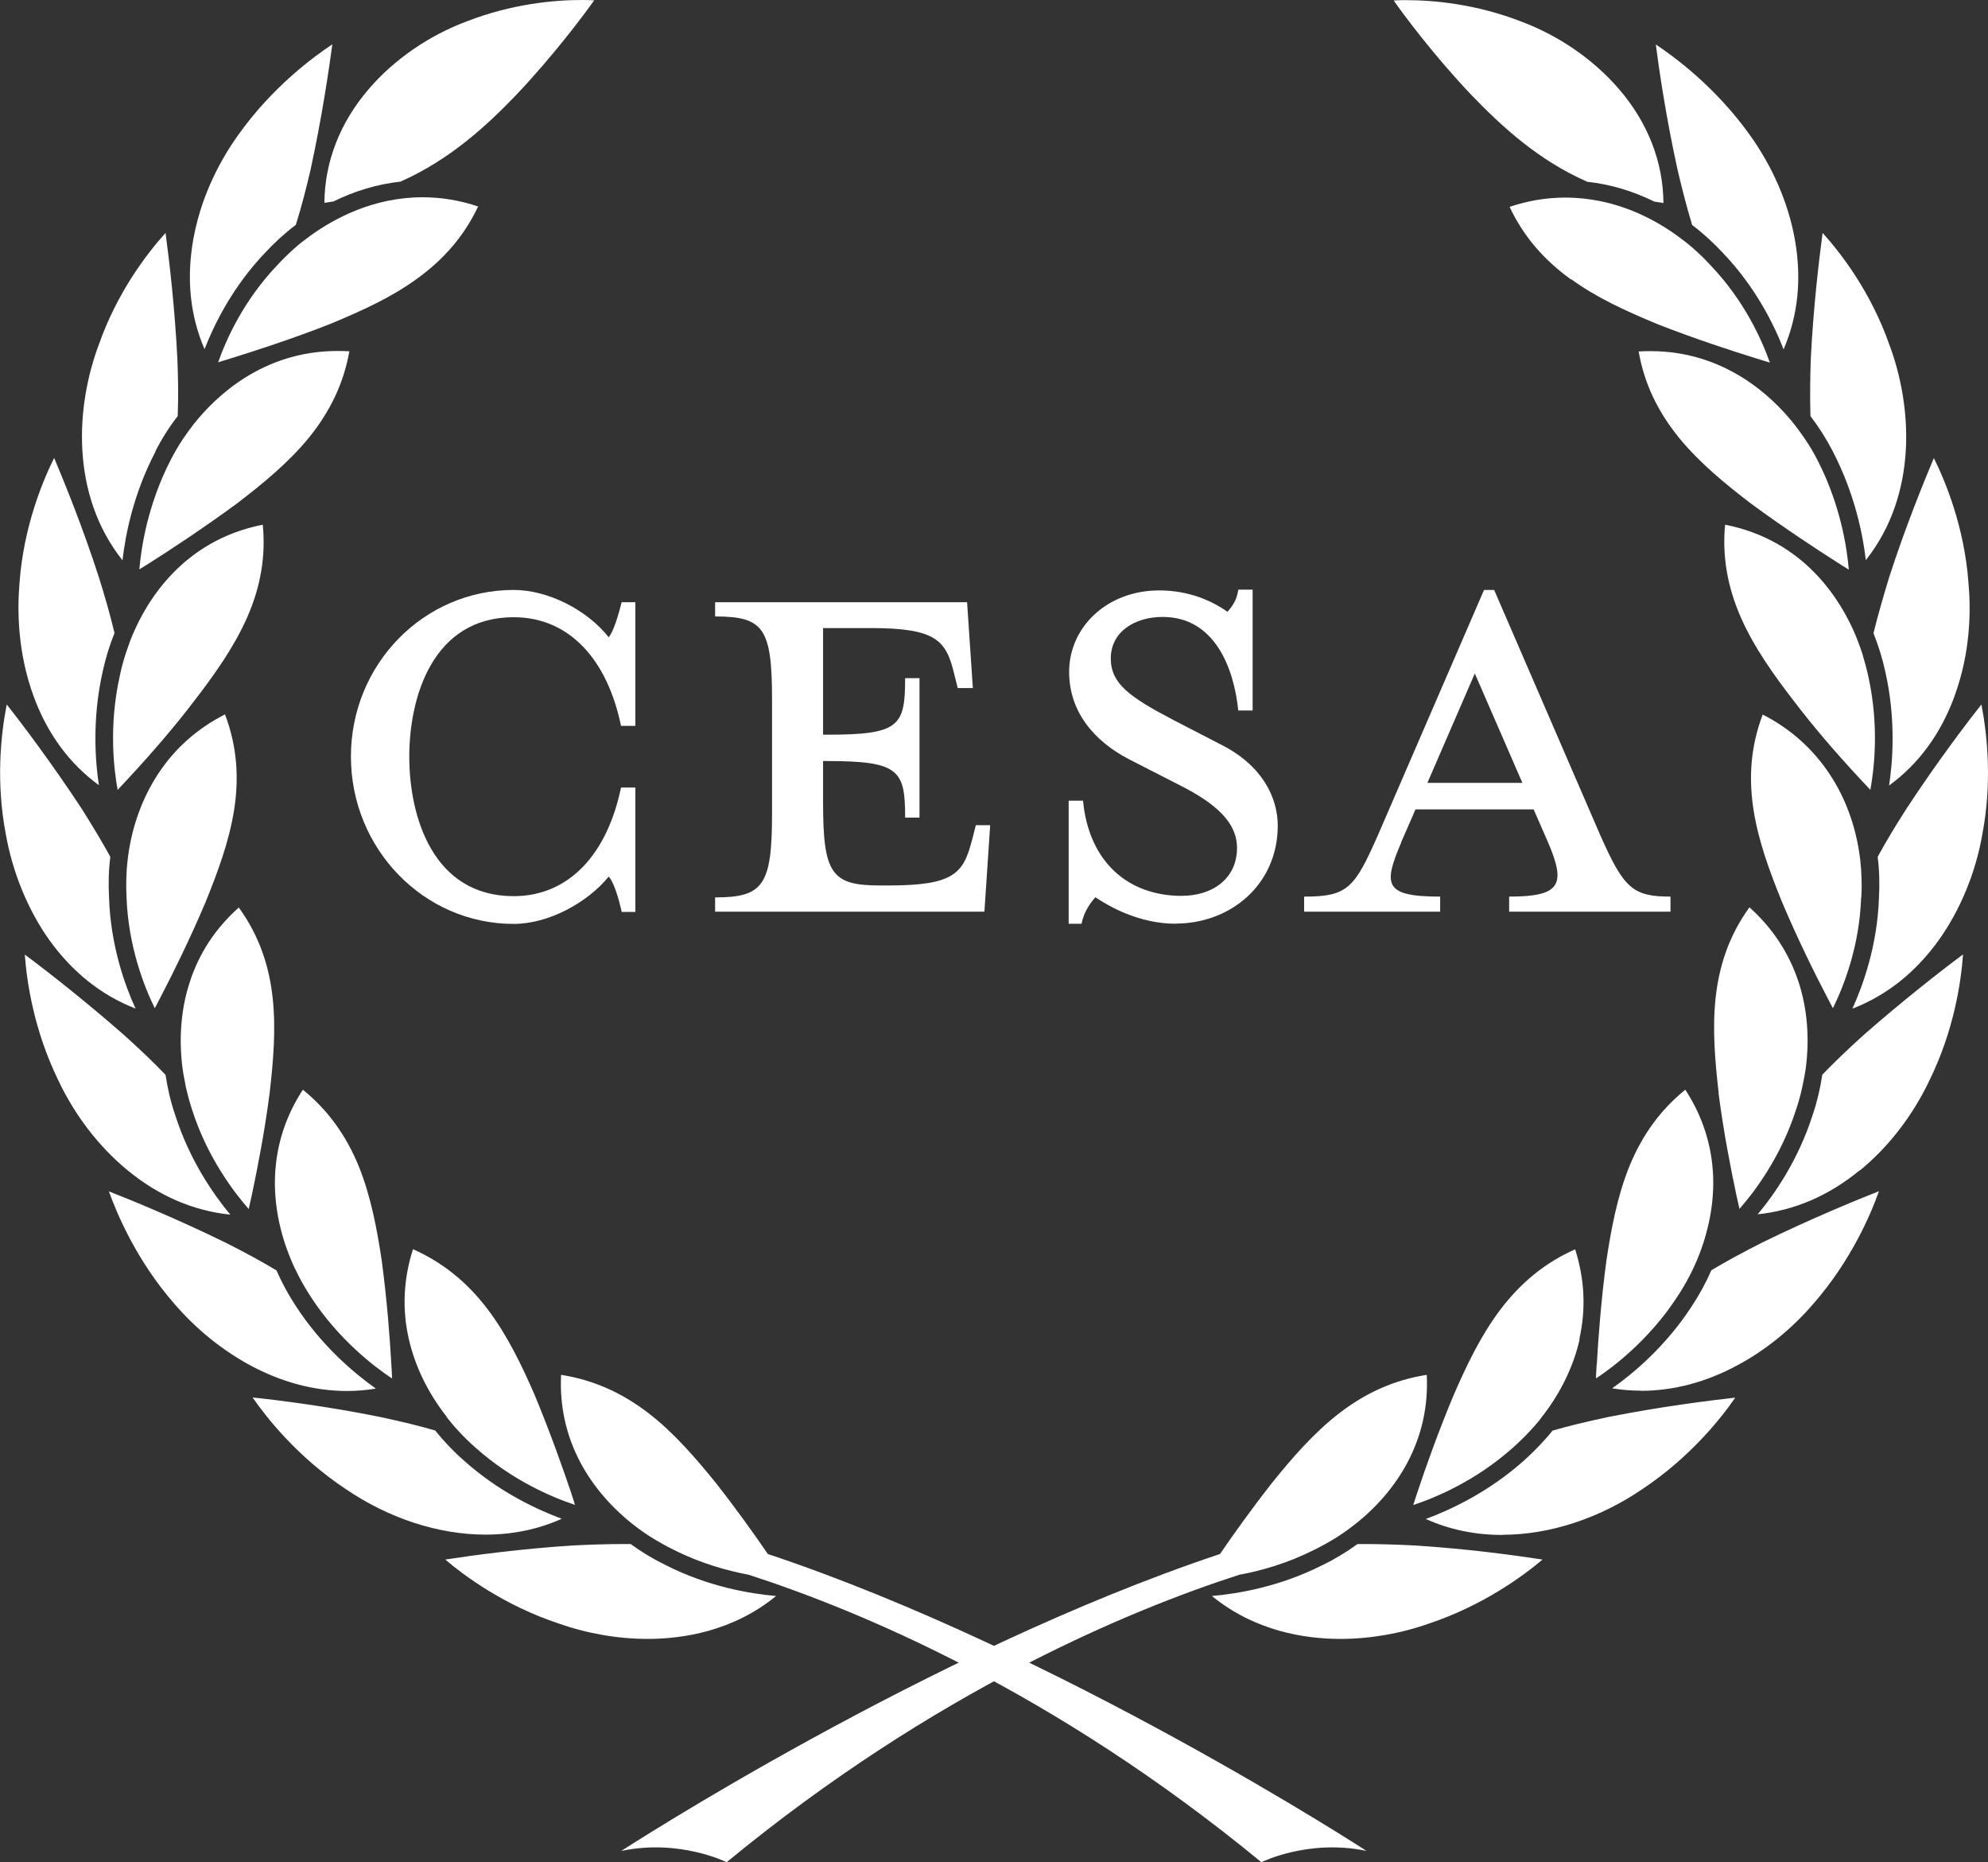 <?xml version="1.0" encoding="UTF-8"?> <svg xmlns="http://www.w3.org/2000/svg" width="63" height="59" viewBox="0 0 63 59" fill="none"><rect x="0" y="0" width="63" height="59" fill="#333333" stroke="none"/><g clip-path="url(#clip0_6102_816)"><path d="M19.7 28.884C19.611 28.476 19.447 27.931 19.289 27.774C18.602 28.614 17.371 29.272 16.278 29.272C13.425 29.272 11.121 26.89 11.121 23.969C11.121 21.048 13.425 18.691 16.278 18.691C17.371 18.691 18.607 19.325 19.289 20.189C19.447 20.007 19.611 19.442 19.7 19.079H20.135V22.997H19.68C19.245 20.891 18.038 19.555 16.278 19.555C13.722 19.555 12.97 22.069 12.97 23.974C12.97 25.879 13.722 28.393 16.278 28.393C18.033 28.393 19.245 27.057 19.68 24.951H20.135V28.893H19.7V28.884Z" fill="white"></path><path d="M30.81 26.596L30.924 26.144H31.379L31.196 28.884H22.662V28.432C24.189 28.432 24.466 28.049 24.466 25.781V22.157C24.466 19.894 24.194 19.531 22.662 19.531V19.079H30.647L30.83 21.799H30.351L30.237 21.347C29.985 20.306 29.688 19.899 27.611 19.899H26.083V23.277H26.222C28.501 23.277 28.684 23.007 28.684 21.485H29.139V25.904H28.684C28.684 24.406 28.501 24.112 26.222 24.112H26.083V25.427C26.083 27.691 26.355 28.054 27.888 28.054H28.16C30.237 28.054 30.533 27.671 30.805 26.606L30.81 26.596Z" fill="white"></path><path d="M37.268 29.267C36.081 29.267 35.122 28.702 34.712 28.427C34.573 28.584 34.346 28.879 34.276 29.267H33.866V25.368H34.321C34.504 27.293 35.735 28.383 37.446 28.383C38.425 28.383 39.201 27.838 39.201 26.866C39.201 26.07 38.563 25.462 37.327 24.848L35.775 24.053C34.682 23.488 33.881 22.555 33.881 21.288C33.881 19.86 35.092 18.706 36.734 18.706C37.693 18.706 38.42 19.045 38.9 19.384C39.014 19.246 39.196 19.045 39.241 18.681H39.696V22.511H39.241C39.102 21.151 38.489 19.546 36.843 19.546C35.953 19.546 35.201 20.022 35.201 20.861C35.201 21.657 35.794 22.084 37.184 22.811L38.712 23.601C40.012 24.259 40.492 25.28 40.492 26.159C40.492 28.015 39.008 29.262 37.253 29.262L37.268 29.267Z" fill="white"></path><path d="M44.408 26.684C43.84 28.02 43.84 28.407 45.639 28.407V28.884H41.328V28.407C42.717 28.407 42.925 28.137 43.676 26.439L47.029 18.691H47.35L50.703 26.439C51.454 28.137 51.731 28.407 52.938 28.407V28.884H47.825V28.407C49.467 28.407 49.63 28.024 49.056 26.684L48.601 25.643H44.858L44.403 26.684H44.408ZM46.737 21.337L45.234 24.804H48.245L46.737 21.337Z" fill="white"></path><path d="M8.401 8.008C8.698 7.689 9.024 7.389 9.375 7.124C9.573 6.496 9.726 5.867 9.84 5.386C10.201 3.731 10.428 2.18 10.532 1.404C9.939 1.797 8.633 2.754 7.56 4.262C6.829 5.278 6.334 6.422 6.126 7.581C5.904 8.828 6.023 9.996 6.482 11.062C6.774 10.31 7.358 9.098 8.406 8.003L8.401 8.008ZM14.142 44.88C14.206 44.963 14.27 45.037 14.33 45.115C14.394 45.189 14.458 45.263 14.532 45.341C14.705 45.528 14.883 45.705 15.071 45.867C16.238 46.907 17.494 47.438 18.221 47.678C18.211 47.649 18.201 47.624 18.196 47.595C18.157 47.482 18.117 47.359 18.083 47.246C17.831 46.5 17.43 45.366 16.936 44.178C16.535 43.26 16.075 42.297 15.447 41.472C14.794 40.613 14.023 39.995 13.088 39.577C12.787 40.515 12.738 41.472 12.955 42.42C13.148 43.274 13.558 44.124 14.147 44.875L14.142 44.88ZM7.57 28.751C6.834 29.404 6.304 30.204 6.008 31.133C5.736 31.967 5.662 32.91 5.785 33.847C5.8 33.956 5.815 34.064 5.835 34.147C5.85 34.24 5.869 34.339 5.889 34.437C5.948 34.692 6.013 34.933 6.087 35.158C6.576 36.695 7.447 37.81 7.882 38.306C7.887 38.276 7.897 38.242 7.902 38.212C7.926 38.104 7.951 37.986 7.981 37.859C8.149 37.068 8.386 35.865 8.544 34.638C8.782 32.576 8.886 30.578 7.57 28.756V28.751ZM4.411 18.043C4.435 18.029 4.46 18.009 4.49 17.994C4.574 17.94 4.673 17.881 4.801 17.798C5.345 17.454 6.413 16.757 7.516 15.947C8.317 15.333 9.148 14.655 9.795 13.86C10.473 13.021 10.893 12.132 11.071 11.13C10.943 11.12 10.814 11.12 10.69 11.12C8.332 11.12 6.834 12.564 6.151 13.423C6.082 13.511 6.023 13.59 5.968 13.664C5.914 13.737 5.859 13.816 5.8 13.904C5.657 14.12 5.528 14.341 5.414 14.562C4.668 16.006 4.47 17.395 4.416 18.043H4.411ZM15.16 6.545C14.582 6.348 13.989 6.25 13.395 6.25C11.828 6.25 10.582 6.923 9.81 7.487C9.716 7.556 9.637 7.615 9.568 7.669C9.499 7.723 9.429 7.782 9.34 7.86C9.148 8.032 8.965 8.209 8.797 8.391C7.719 9.515 7.165 10.762 6.913 11.479C6.942 11.469 6.977 11.459 7.007 11.449C7.11 11.415 7.229 11.381 7.358 11.341C8.129 11.101 9.296 10.723 10.458 10.266C11.536 9.819 12.421 9.407 13.207 8.837C14.087 8.204 14.725 7.448 15.155 6.535L15.16 6.545ZM12.1 39.955C11.951 38.964 11.758 37.918 11.373 36.96C10.967 35.964 10.384 35.163 9.598 34.525C9.059 35.35 8.762 36.258 8.717 37.23C8.678 38.104 8.851 39.032 9.222 39.911C9.266 40.024 9.306 40.107 9.345 40.186C9.385 40.27 9.429 40.358 9.479 40.456C9.598 40.682 9.726 40.898 9.86 41.104C10.74 42.449 11.872 43.309 12.421 43.672C12.421 43.642 12.421 43.613 12.421 43.579C12.416 43.471 12.411 43.348 12.401 43.22C12.357 42.425 12.268 41.217 12.1 39.96V39.955ZM10.567 6.383C11.254 6.044 11.971 5.833 12.693 5.754C14.255 5.062 15.422 3.982 16.352 3.015C17.544 1.758 18.518 0.452 18.829 0.01C18.701 0.005 18.572 0 18.439 0C17.568 0 16.228 0.118 14.79 0.678C13.593 1.124 12.49 1.885 11.689 2.818C10.774 3.879 10.29 5.126 10.28 6.427C10.374 6.412 10.468 6.397 10.562 6.383H10.567ZM4.01 28.437C4.069 29.993 4.569 31.26 4.905 31.943C4.92 31.918 4.935 31.889 4.95 31.859C4.994 31.771 5.048 31.672 5.103 31.564L5.118 31.535C5.489 30.823 6.028 29.733 6.517 28.575C7.298 26.65 7.931 24.745 7.13 22.634C6.25 23.081 5.538 23.714 5.004 24.529C4.519 25.27 4.193 26.154 4.065 27.087C4.05 27.175 4.045 27.268 4.03 27.386C4.02 27.504 4.01 27.598 4.01 27.681C3.995 27.946 4 28.197 4.01 28.432V28.437ZM11.907 43.991C11.249 43.525 10.216 42.67 9.385 41.394C9.148 41.035 8.935 40.648 8.762 40.25C8.312 39.98 7.803 39.7 7.17 39.381C5.558 38.59 4.055 37.981 3.451 37.746C3.718 38.487 4.336 39.945 5.523 41.305C6.206 42.101 7.031 42.769 7.916 43.25C8.925 43.795 9.963 44.07 10.997 44.07C11.299 44.07 11.6 44.045 11.902 43.996L11.907 43.991ZM6.166 22.192C6.779 21.396 7.402 20.527 7.822 19.585C8.258 18.603 8.426 17.631 8.327 16.624C5.805 17.12 4.653 19.03 4.193 20.135C4.158 20.218 4.124 20.302 4.084 20.419C4.045 20.527 4.015 20.621 3.985 20.704C3.906 20.95 3.842 21.185 3.797 21.411C3.441 23.002 3.61 24.382 3.728 25.025C3.753 25 3.778 24.976 3.802 24.946C3.877 24.868 3.961 24.779 4.05 24.681C4.861 23.807 5.573 22.973 6.166 22.192ZM19.976 48.92C19.883 48.92 19.779 48.92 19.68 48.92C19.24 48.92 18.765 48.935 18.152 48.965C16.52 49.068 14.997 49.274 14.112 49.411C14.71 49.922 15.986 50.87 17.712 51.439C18.617 51.758 19.586 51.925 20.525 51.925C21.638 51.925 23.23 51.684 24.595 50.565C23.784 50.496 22.449 50.275 21.099 49.588C20.713 49.401 20.337 49.176 19.981 48.916L19.976 48.92ZM7.293 38.477C6.779 37.859 6.008 36.764 5.548 35.316C5.409 34.908 5.311 34.486 5.246 34.054C4.88 33.671 4.475 33.283 3.936 32.797C2.784 31.785 1.567 30.823 0.786 30.244C0.85 31.128 1.078 32.645 1.844 34.221C2.378 35.35 3.145 36.342 4.055 37.088C5.039 37.893 6.126 38.36 7.288 38.482L7.293 38.477ZM17.806 48.12C17.049 47.84 15.818 47.281 14.691 46.264C14.364 45.979 14.063 45.66 13.791 45.322C13.286 45.174 12.738 45.042 12.025 44.889C10.325 44.546 8.717 44.349 8.005 44.276C8.45 44.919 9.429 46.161 10.943 47.168C12.312 48.105 13.895 48.621 15.388 48.621C16.243 48.621 17.059 48.454 17.811 48.115L17.806 48.12ZM4.925 14.297C5.123 13.909 5.36 13.531 5.632 13.183C5.657 12.53 5.642 11.886 5.622 11.395C5.543 9.775 5.365 8.258 5.246 7.379C4.653 8.037 3.718 9.255 3.135 10.909C2.398 12.868 2.225 15.662 3.882 17.753C3.971 16.968 4.218 15.662 4.93 14.302L4.925 14.297ZM4.297 31.957C3.961 31.226 3.506 29.964 3.456 28.447C3.432 28.02 3.441 27.583 3.496 27.146C3.244 26.684 2.957 26.208 2.571 25.594C1.632 24.171 0.692 22.923 0.213 22.32C0.015 23.336 -0.124 24.804 0.183 26.424C0.396 27.632 0.88 28.82 1.553 29.768C2.289 30.799 3.214 31.535 4.302 31.957H4.297ZM3.135 24.882C3.026 24.175 2.907 22.811 3.254 21.279C3.343 20.866 3.466 20.459 3.629 20.056C3.481 19.433 3.298 18.814 3.135 18.294C2.621 16.698 2.022 15.235 1.716 14.508C1.365 15.215 0.747 16.673 0.618 18.475C0.544 19.344 0.559 20.675 1.063 22.054C1.498 23.243 2.195 24.19 3.135 24.878V24.882ZM24.333 49.235C23.907 48.611 23.334 47.811 22.696 46.996C22.063 46.215 21.366 45.4 20.55 44.772C19.695 44.114 18.785 43.716 17.781 43.559C17.732 44.546 17.939 45.479 18.394 46.338C18.805 47.114 19.428 47.825 20.194 48.4C20.268 48.454 20.352 48.518 20.441 48.577C20.525 48.636 20.609 48.69 20.693 48.739C20.911 48.871 21.129 48.994 21.351 49.102C22.197 49.529 23.027 49.76 23.724 49.892C27.21 51.017 33.391 53.58 39.973 59C39.973 59 41.466 58.254 43.305 58.642C43.305 58.642 33.584 52.318 24.333 49.235Z" fill="white"></path><path d="M56.523 11.066C56.982 9.996 57.101 8.828 56.879 7.585C56.671 6.427 56.176 5.283 55.445 4.267C54.372 2.764 53.066 1.802 52.473 1.409C52.572 2.185 52.799 3.736 53.165 5.391C53.279 5.872 53.432 6.5 53.625 7.129C53.976 7.394 54.302 7.693 54.599 8.013C55.647 9.107 56.231 10.315 56.523 11.071V11.066ZM50.05 42.425C50.263 41.477 50.218 40.52 49.916 39.582C48.982 39.995 48.215 40.618 47.558 41.477C46.93 42.302 46.475 43.264 46.074 44.182C45.575 45.371 45.175 46.505 44.927 47.251C44.893 47.359 44.848 47.482 44.813 47.6C44.804 47.629 44.794 47.654 44.789 47.683C45.511 47.443 46.772 46.912 47.939 45.871C48.121 45.709 48.304 45.533 48.477 45.346C48.552 45.267 48.616 45.194 48.68 45.12C48.745 45.047 48.809 44.968 48.868 44.885C49.457 44.133 49.867 43.284 50.06 42.43L50.05 42.425ZM54.461 34.633C54.619 35.861 54.856 37.063 55.024 37.854C55.054 37.981 55.079 38.099 55.103 38.207C55.113 38.242 55.118 38.271 55.123 38.301C55.558 37.81 56.424 36.695 56.918 35.154C56.992 34.933 57.062 34.692 57.116 34.432C57.136 34.334 57.155 34.235 57.175 34.142C57.19 34.054 57.21 33.951 57.225 33.843C57.348 32.905 57.274 31.962 57.002 31.128C56.7 30.204 56.176 29.404 55.44 28.746C54.124 30.568 54.228 32.571 54.465 34.628L54.461 34.633ZM57.591 14.567C57.477 14.346 57.348 14.125 57.2 13.909C57.141 13.821 57.086 13.742 57.032 13.669C56.977 13.595 56.918 13.516 56.849 13.428C56.166 12.569 54.663 11.125 52.31 11.125C52.186 11.125 52.057 11.125 51.929 11.135C52.102 12.132 52.522 13.025 53.205 13.865C53.852 14.66 54.683 15.338 55.484 15.952C56.587 16.762 57.66 17.459 58.199 17.803C58.327 17.886 58.426 17.945 58.51 17.999C58.535 18.014 58.56 18.033 58.589 18.048C58.535 17.4 58.337 16.011 57.591 14.567ZM49.793 8.847C50.579 9.417 51.459 9.829 52.542 10.276C53.704 10.733 54.871 11.111 55.642 11.351C55.771 11.39 55.89 11.425 55.993 11.459C56.023 11.469 56.058 11.479 56.087 11.489C55.835 10.772 55.281 9.525 54.203 8.4C54.035 8.219 53.852 8.037 53.66 7.87C53.571 7.792 53.496 7.733 53.432 7.679C53.363 7.625 53.284 7.566 53.19 7.497C52.423 6.932 51.177 6.26 49.605 6.26C49.012 6.26 48.418 6.358 47.84 6.554C48.27 7.473 48.913 8.224 49.788 8.857L49.793 8.847ZM50.599 43.22C50.594 43.353 50.584 43.471 50.579 43.579C50.579 43.613 50.579 43.642 50.579 43.672C51.128 43.309 52.26 42.449 53.14 41.104C53.279 40.898 53.407 40.682 53.526 40.456C53.575 40.358 53.62 40.274 53.66 40.186C53.699 40.107 53.734 40.024 53.783 39.911C54.149 39.032 54.327 38.109 54.288 37.23C54.243 36.258 53.946 35.35 53.407 34.525C52.621 35.163 52.038 35.964 51.632 36.96C51.247 37.913 51.054 38.963 50.905 39.955C50.737 41.212 50.648 42.425 50.604 43.215L50.599 43.22ZM52.715 6.432C52.705 5.131 52.221 3.884 51.306 2.823C50.505 1.89 49.402 1.129 48.206 0.682C46.767 0.123 45.427 0.005 44.556 0.005C44.428 0.005 44.299 0.005 44.166 0.015C44.472 0.457 45.447 1.767 46.638 3.019C47.573 3.987 48.735 5.072 50.302 5.759C51.024 5.838 51.741 6.049 52.428 6.388C52.522 6.402 52.616 6.417 52.715 6.432ZM58.985 28.437C59 28.201 59 27.951 58.985 27.686C58.985 27.602 58.975 27.509 58.965 27.391C58.955 27.268 58.945 27.18 58.931 27.092C58.802 26.159 58.476 25.27 57.986 24.534C57.452 23.724 56.735 23.085 55.86 22.639C55.059 24.755 55.692 26.655 56.473 28.579C56.963 29.738 57.502 30.828 57.872 31.535L57.887 31.564C57.942 31.672 57.996 31.771 58.041 31.859C58.055 31.889 58.07 31.918 58.085 31.943C58.421 31.26 58.926 29.998 58.98 28.437H58.985ZM51.998 44.065C53.036 44.065 54.075 43.79 55.079 43.245C55.964 42.769 56.789 42.096 57.472 41.3C58.659 39.941 59.282 38.482 59.544 37.741C58.941 37.977 57.442 38.585 55.825 39.376C55.192 39.7 54.683 39.975 54.233 40.245C54.06 40.643 53.847 41.03 53.61 41.389C52.779 42.665 51.746 43.525 51.088 43.986C51.39 44.035 51.692 44.06 51.993 44.06L51.998 44.065ZM58.95 24.681C59.039 24.779 59.123 24.868 59.198 24.946C59.222 24.971 59.247 25 59.272 25.025C59.39 24.382 59.559 23.002 59.203 21.411C59.153 21.185 59.089 20.95 59.015 20.704C58.99 20.621 58.955 20.527 58.916 20.419C58.876 20.306 58.837 20.218 58.807 20.135C58.342 19.03 57.195 17.12 54.668 16.624C54.574 17.631 54.742 18.598 55.178 19.585C55.598 20.532 56.221 21.396 56.834 22.192C57.427 22.973 58.139 23.812 58.95 24.681ZM41.906 49.588C40.551 50.275 39.216 50.496 38.405 50.565C39.775 51.684 41.362 51.925 42.475 51.925C43.409 51.925 44.383 51.758 45.283 51.439C47.009 50.865 48.285 49.917 48.883 49.411C47.998 49.274 46.475 49.068 44.838 48.965C44.225 48.935 43.755 48.92 43.315 48.92C43.212 48.92 43.113 48.92 43.019 48.92C42.668 49.176 42.292 49.401 41.901 49.593L41.906 49.588ZM58.941 37.083C59.85 36.337 60.617 35.345 61.151 34.216C61.922 32.64 62.145 31.123 62.209 30.239C61.428 30.818 60.211 31.78 59.059 32.792C58.52 33.278 58.115 33.671 57.749 34.049C57.684 34.481 57.586 34.903 57.447 35.311C56.987 36.764 56.216 37.859 55.702 38.472C56.869 38.35 57.956 37.883 58.935 37.078L58.941 37.083ZM47.612 48.626C49.105 48.626 50.688 48.11 52.057 47.172C53.566 46.166 54.55 44.924 54.99 44.281C54.283 44.359 52.671 44.556 50.97 44.894C50.253 45.047 49.704 45.179 49.2 45.326C48.928 45.665 48.621 45.979 48.3 46.269C47.167 47.285 45.941 47.845 45.184 48.125C45.936 48.464 46.747 48.631 47.607 48.631L47.612 48.626ZM59.123 17.753C60.78 15.667 60.607 12.868 59.87 10.909C59.287 9.255 58.352 8.037 57.759 7.379C57.64 8.258 57.462 9.78 57.383 11.395C57.368 11.886 57.353 12.53 57.373 13.182C57.64 13.531 57.877 13.904 58.08 14.297C58.787 15.662 59.039 16.963 59.128 17.749L59.123 17.753ZM61.452 29.768C62.125 28.82 62.614 27.637 62.822 26.424C63.129 24.804 62.985 23.336 62.792 22.32C62.313 22.923 61.368 24.171 60.434 25.594C60.043 26.203 59.756 26.684 59.504 27.146C59.559 27.583 59.568 28.02 59.544 28.447C59.494 29.964 59.034 31.226 58.703 31.957C59.796 31.535 60.716 30.799 61.452 29.768ZM61.937 22.059C62.446 20.68 62.461 19.349 62.382 18.48C62.253 16.678 61.635 15.22 61.284 14.513C60.978 15.24 60.379 16.703 59.865 18.299C59.707 18.819 59.524 19.438 59.371 20.061C59.529 20.459 59.657 20.871 59.746 21.284C60.093 22.815 59.974 24.18 59.865 24.887C60.809 24.2 61.502 23.247 61.937 22.064V22.059ZM19.695 58.642C21.539 58.254 23.027 59 23.027 59C29.609 53.58 35.785 51.017 39.276 49.892C39.973 49.765 40.803 49.529 41.649 49.102C41.871 48.994 42.089 48.871 42.307 48.739C42.386 48.69 42.47 48.636 42.554 48.577C42.643 48.518 42.727 48.454 42.801 48.4C43.568 47.83 44.191 47.114 44.601 46.338C45.056 45.479 45.264 44.546 45.214 43.559C44.205 43.716 43.3 44.114 42.445 44.772C41.629 45.4 40.932 46.21 40.299 46.996C39.661 47.811 39.088 48.611 38.662 49.235C29.416 52.318 19.69 58.642 19.69 58.642H19.695Z" fill="white"></path></g><defs><clipPath id="clip0_6102_816"><rect width="63" height="59" fill="white"></rect></clipPath></defs></svg> 
